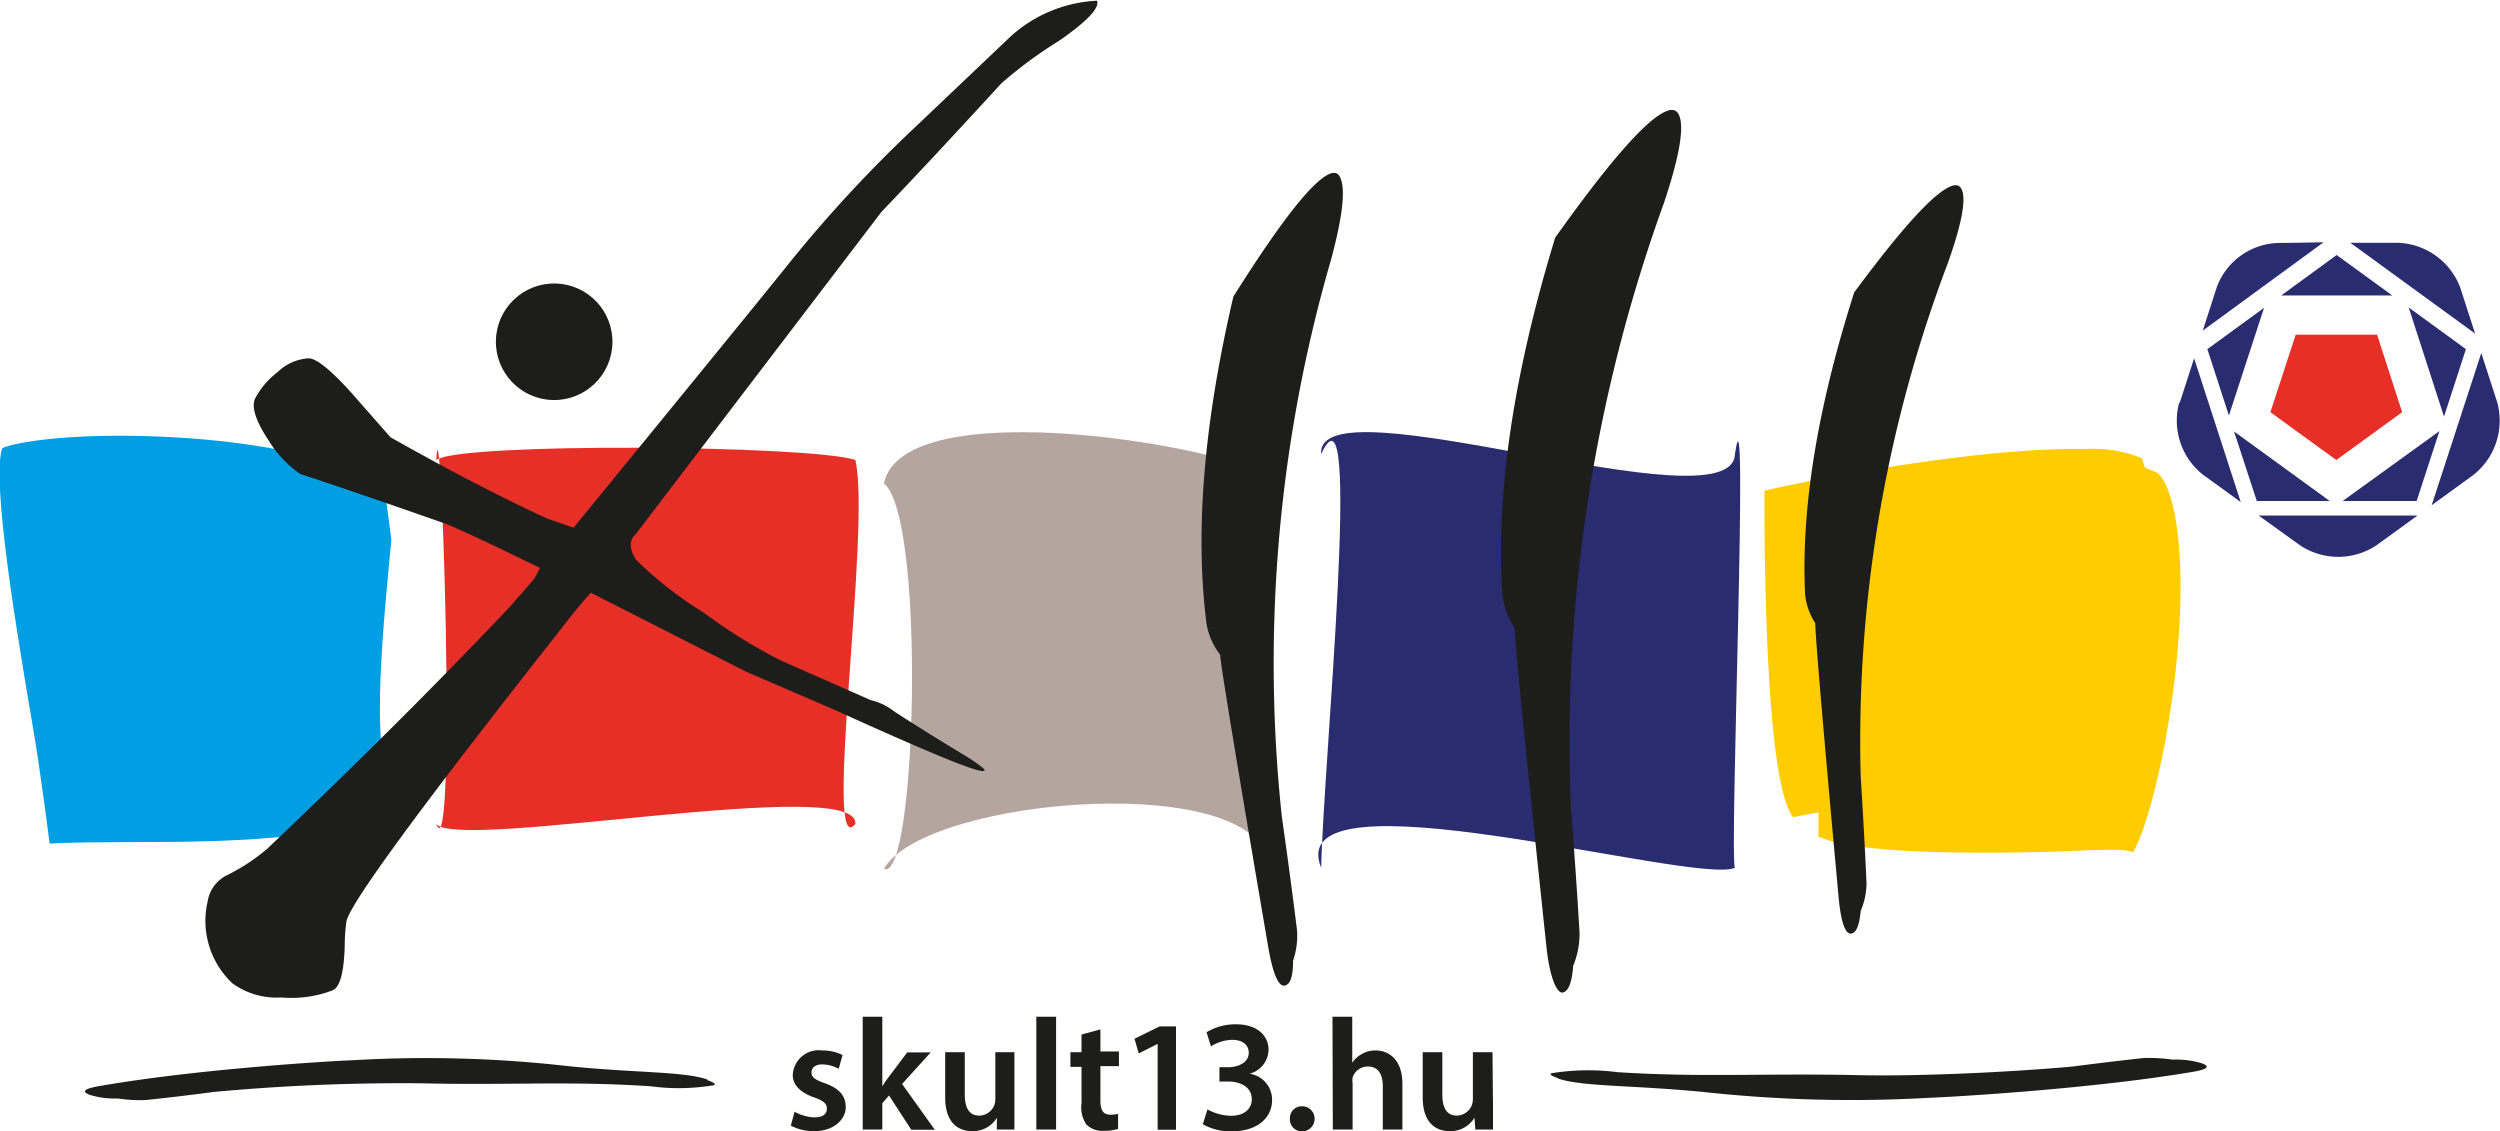 <svg id="Layer_1" data-name="Layer 1" xmlns="http://www.w3.org/2000/svg" viewBox="0 0 141.56 64.07"><defs><style>.cls-3{fill:#2a2c70}.cls-5{fill:#e63027}.cls-6{fill:#1d1d1b}</style></defs><path d="M134.8 64.1c.45.23 2 .74 6.72.86 3.17.08 6.54 0 8.55-.11.9 0 1.54-.05 1.8 0a1.81 1.81 0 0 1 .57.09h.12c1.4-2.48 3.36-12.54 2.43-18.59-.4-2.57-1.11-2.89-1.14-2.9l-.63-.26-.18-.53a7 7 0 0 0-3.15-.52c-5.6-.14-15 1.59-18.22 2.36v1.89c.09 9.74.64 15.32 1.62 16.59l1.44-.27v1.4z" transform="translate(-31.76 -16.71)" fill="#fc0"/><path d="M34.57 64.48c1.08-.08 3.14-.08 5-.09 4.53 0 11-.08 14.77-1.77-1.53-2.29-1.14-7.79-.53-14.19l.11-1.18-.3-2.25c-.22-1.57-5.53-3.38-13.73-3.6-4.29-.11-7.14.32-8 .68-.64 1.8.86 10.67 1.68 15.49.48 2.74 1 6.91 1 6.91z" transform="translate(-31.76 -16.71)" fill="#009fe3"/><path class="cls-3" d="M130 65.85c-2.33 1-25.76-5.78-23.43 0 .12-5.93 2.38-28.53 0-23.43-.33-4.29 23.28 4.27 23.43 0 .81-5.53-.33 22.99 0 23.43z" transform="translate(-31.76 -16.71)"/><path d="M81.81 44.08c1.24-5.76 23.08-1.39 21.83 0-.54-3.6-.37 18.71 0 21.83-.1-5.69-19.5-4.11-21.83 0 1.84.85 2.39-19.91 0-21.83z" transform="translate(-31.76 -16.71)" fill="#b4a59f"/><path class="cls-5" d="M80.19 63.37c.31-2.83-22.45 1.55-23.73 0 1.18 3.05.27-25.42 0-20.62 1.46-1 21.14-.83 23.73 0 .92 3.76-1.87 22.89 0 20.62z" transform="translate(-31.76 -16.71)"/><path class="cls-6" d="M120 77.77c-.4-.14-.53-.24-.38-.29a13 13 0 0 1 3.72-.06c4.85.31 8.3.05 13.67.17 3.84.08 9.19-.22 12.12-.49q2-.26 4-.48a9 9 0 0 1 1.64.09 5.12 5.12 0 0 1 1.64.2q.84.29-.65.52c-6 1-14.18 1.43-14.74 1.44a77.27 77.27 0 0 1-12.83-.33c-4-.39-6.83-.29-8.21-.76m-48.17.09c.39.14.51.24.37.29a12 12 0 0 1-3.57.06c-4.66-.31-8-.05-13.11-.17a115.6 115.6 0 0 0-11.63.49Q42 78.79 40 79a8.35 8.35 0 0 1-1.57-.09 4.73 4.73 0 0 1-1.57-.2q-.8-.29.63-.52c5.78-1 13.6-1.43 14.15-1.44a71.17 71.17 0 0 1 12.31.33c3.8.39 6.55.29 7.87.76m4.93 1.82a2.47 2.47 0 0 0 1.13.32c.49 0 .7-.2.7-.49s-.18-.45-.72-.64c-.86-.3-1.22-.77-1.21-1.28a1.47 1.47 0 0 1 1.66-1.38 2.58 2.58 0 0 1 1.16.26l-.22.78a2 2 0 0 0-.93-.25c-.4 0-.61.19-.61.46s.21.42.77.61c.79.29 1.16.69 1.17 1.34s-.62 1.37-1.78 1.37a2.83 2.83 0 0 1-1.33-.31zm4.97-1.44c.11-.17.23-.36.35-.51l1.06-1.41h1.33l-1.62 1.79 1.85 2.59h-1.33l-1.26-1.94-.38.44v1.49h-1.11v-6.39h1.11zm7.48 1.14v1.31h-1l.01-.67a1.59 1.59 0 0 1-1.4.76c-.8 0-1.53-.48-1.53-1.91v-2.56h1.11v2.39c0 .73.23 1.2.82 1.2a.93.93 0 0 0 .85-.59 1 1 0 0 0 .06-.34v-2.66h1.08zm1.24-5.08h1.12v6.39h-1.12zm3.63.72v1.25h1.05v.83h-1.05v1.94c0 .53.14.81.57.81a1.62 1.62 0 0 0 .43-.05v.85a2.45 2.45 0 0 1-.8.11 1.28 1.28 0 0 1-1-.36 1.74 1.74 0 0 1-.27-1.2v-2.06h-.63v-.83H93v-1zm3.24.82l-1.07.54-.24-.83 1.42-.7h.93v5.85h-1.04zm2.82 3.71a2.88 2.88 0 0 0 1.33.36c.85 0 1.19-.48 1.18-.94 0-.69-.65-1-1.32-1h-.51v-.81h.5c.51 0 1.16-.23 1.16-.82 0-.4-.3-.73-.94-.73a2.36 2.36 0 0 0-1.2.37l-.25-.8a3.17 3.17 0 0 1 1.68-.45c1.21 0 1.83.67 1.83 1.43a1.43 1.43 0 0 1-1.08 1.37 1.48 1.48 0 0 1 1.28 1.49c0 1-.83 1.77-2.28 1.77a3.19 3.19 0 0 1-1.64-.4zm4.67.53a.67.67 0 0 1 .69-.71.71.71 0 0 1 0 1.42.67.67 0 0 1-.69-.71zm2.41-5.78h1.12v2.61a1.49 1.49 0 0 1 .55-.5 1.51 1.51 0 0 1 .76-.2c.75 0 1.53.5 1.53 1.9v2.58h-1.11v-2.45c0-.64-.23-1.12-.85-1.12a.9.9 0 0 0-.86.62 1 1 0 0 0 0 .33v2.62h-1.12zm9.09 5.08v1.31h-1l-.05-.67a1.58 1.58 0 0 1-1.4.76c-.8 0-1.53-.48-1.53-1.91v-2.56h1.11v2.39c0 .73.23 1.2.82 1.2a.93.93 0 0 0 .85-.59 1 1 0 0 0 .06-.34v-2.66h1.11zm9.99-56.41c.31-.07.52.09.61.48q.28 1.18-.92 4.77a89.65 89.65 0 0 0-5.27 34.25q.28 3.55.49 7.05a4.76 4.76 0 0 1-.36 1.9c-.07.93-.26 1.43-.58 1.51s-.75-.78-.94-2.64q-1.8-17-1.79-18a4.28 4.28 0 0 1-.71-2q-.53-8.54 3-20.1 4.87-6.85 6.47-7.22zm-19.17 3.58c.28-.09.48 0 .59.4q.33 1.06-.56 4.41a82 82 0 0 0-2.81 31.59q.46 3.23.86 6.42a4.32 4.32 0 0 1-.22 1.75q0 1.28-.44 1.41-.58.18-1-2.36-2.64-15.45-2.69-16.37a3.89 3.89 0 0 1-.77-1.74q-1-7.77 1.52-18.54 4.09-6.5 5.52-6.97zm35.26.68c.27-.06.44.08.52.41q.22 1-.85 4a76.27 76.27 0 0 0-4.93 29.06q.19 3 .33 6a4.06 4.06 0 0 1-.33 1.61q-.11 1.19-.51 1.28-.56.12-.76-2.26-1.32-14.45-1.3-15.31a3.65 3.65 0 0 1-.58-1.67q-.34-7.27 2.78-17.06 4.25-5.75 5.63-6.06zM76 54.12a29.42 29.42 0 0 1-4.39-2.72 21.39 21.39 0 0 1-3.84-3c-.39-.62-.4-1.1 0-1.46l13.9-18.23q2.87-3 6.8-7.29A24.88 24.88 0 0 1 91.76 19q2.35-1.64 2.12-2.25A7.84 7.84 0 0 0 89 18.76l-5.41 5.14a76.45 76.45 0 0 0-7 7.53q-1.51 1.9-12.35 15.16l-1.5-.52q-3.78-1.73-8.87-4.6l-2.24-2.55Q49.89 37 49.23 37a2.75 2.75 0 0 0-1.75.78 4.49 4.49 0 0 0-1.28 1.51q-.32.72.79 2.39a6.32 6.32 0 0 0 1.77 1.87q2.83.92 8.24 2.82 1.14.45 5.34 2.5l-.32.6q-1.12 1.31-1.56 1.78-6.12 6.45-13.59 13.54a11.23 11.23 0 0 1-2.22 1.46 2 2 0 0 0-1.13 1.49 4.86 4.86 0 0 0 1.4 4.65 4.27 4.27 0 0 0 2.77.8 6.52 6.52 0 0 0 2.92-.41q.61-.29.67-2.53a10.09 10.09 0 0 1 .1-1.39q.4-1.63 12.08-16.45.31-.42 1.19-1.49l.56-.65L74 54.74l5.1 2.2q7.5 3.41 8.29 3.43c.08 0 .12 0 .12-.06s-.34-.33-1-.75q-2.32-1.4-4.11-2.56a3.31 3.31 0 0 0-1.32-.64z" transform="translate(-31.76 -16.71)"/><circle class="cls-6" cx="63.13" cy="36.06" r="3.3" transform="rotate(-88.52 38.682 43.997)"/><path class="cls-3" d="M171.07 33a3.91 3.91 0 0 0-3.5-2.54h-2.72l7.06 5.14zm-10.36-2.53a3.83 3.83 0 0 0-3.42 2.48l-.8 2.48 6.84-5zm11.12 13.12a3.92 3.92 0 0 0 1.33-4.11l-.9-2.78-2.81 8.62zm-16.67-4.1a3.9 3.9 0 0 0 1.33 4.09l2.15 1.56L156 37l-.82 2.53m6.82 8.06a3.91 3.91 0 0 0 4.32 0l2.33-1.69h-9z" transform="translate(-31.76 -16.71)"/><path class="cls-3" d="M138.39 23.59l1.24-3.82-3.24-2.36 2 6.18zm-2.93-6.86l-3.15-2.29-3.14 2.29h6.29zm-2.81 11.64h4.19l1.29-3.96-5.48 3.96zm-4.45-10.94l-3.21 2.34 1.22 3.76 1.99-6.1zm-1.7 7l1.29 3.94h4.13l-5.42-3.94z"/><path class="cls-5" d="M134.6 18.95l1.42 4.39-3.73 2.71-3.73-2.71 1.43-4.39h4.61z"/></svg>